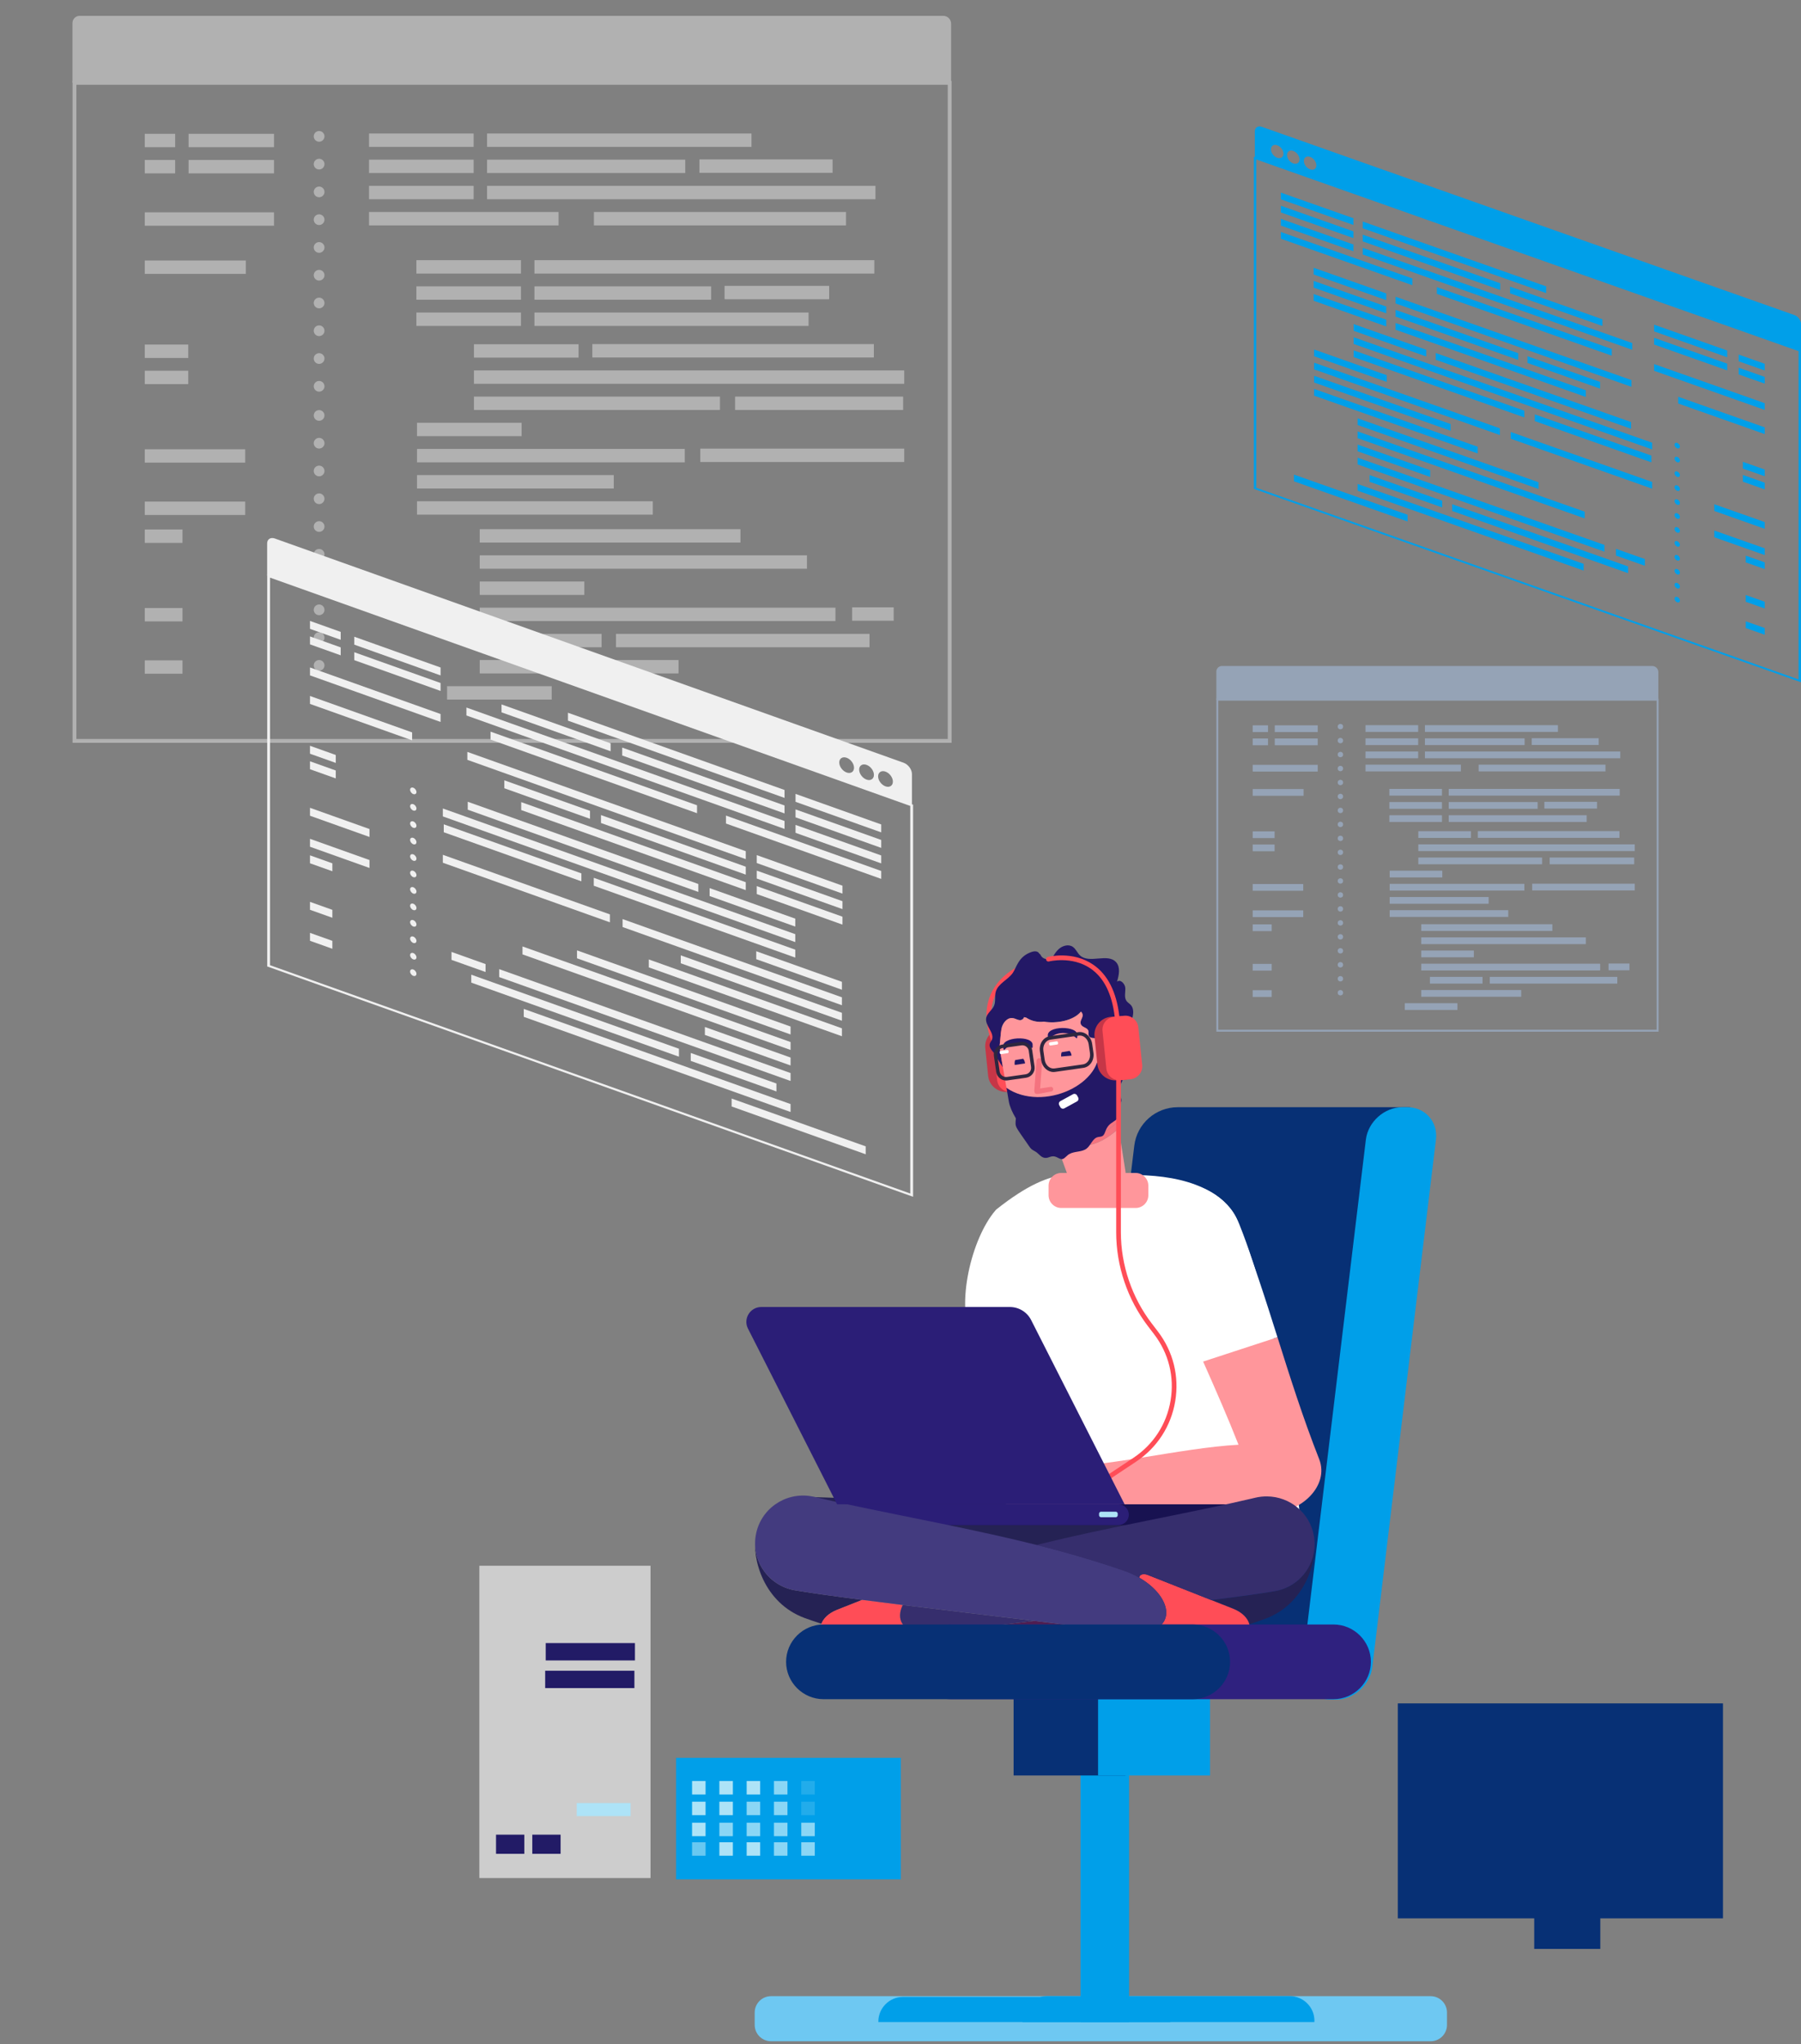 <?xml version="1.0" encoding="utf-8"?>
<!-- Generator: Adobe Illustrator 16.0.0, SVG Export Plug-In . SVG Version: 6.00 Build 0)  -->
<!DOCTYPE svg PUBLIC "-//W3C//DTD SVG 1.1//EN" "http://www.w3.org/Graphics/SVG/1.1/DTD/svg11.dtd">
<svg version="1.1" id="Ñëîé_1" xmlns="http://www.w3.org/2000/svg" xmlns:xlink="http://www.w3.org/1999/xlink" x="0px" y="0px"
	 width="645px" height="731.963px" viewBox="0 0 645 731.963" enable-background="new 0 0 645 731.963" xml:space="preserve">
<rect x="0" y="0" width="645" height="731.963" fill="#808080" stroke="none"/>
<g>
	<g opacity="0.39">
		<g>
			<g>
				<ellipse fill="#FFFFFF" cx="114.285" cy="48.832" rx="1.923" ry="1.916"/>
				<ellipse fill="#FFFFFF" cx="114.285" cy="58.775" rx="1.923" ry="1.916"/>
				<ellipse fill="#FFFFFF" cx="114.285" cy="68.721" rx="1.923" ry="1.916"/>
				<ellipse fill="#FFFFFF" cx="114.285" cy="78.665" rx="1.923" ry="1.916"/>
				<ellipse fill="#FFFFFF" cx="114.285" cy="88.61" rx="1.923" ry="1.916"/>
				<ellipse fill="#FFFFFF" cx="114.285" cy="98.554" rx="1.923" ry="1.916"/>
				<ellipse fill="#FFFFFF" cx="114.285" cy="108.499" rx="1.923" ry="1.916"/>
				<ellipse fill="#FFFFFF" cx="114.285" cy="118.443" rx="1.923" ry="1.916"/>
				<ellipse fill="#FFFFFF" cx="114.285" cy="128.389" rx="1.923" ry="1.916"/>
				<ellipse fill="#FFFFFF" cx="114.285" cy="138.333" rx="1.923" ry="1.916"/>
			</g>
			<g>
				<ellipse fill="#FFFFFF" cx="114.285" cy="148.767" rx="1.923" ry="1.916"/>
				<ellipse fill="#FFFFFF" cx="114.285" cy="158.711" rx="1.923" ry="1.916"/>
				<ellipse fill="#FFFFFF" cx="114.285" cy="168.657" rx="1.923" ry="1.916"/>
				<ellipse fill="#FFFFFF" cx="114.285" cy="178.601" rx="1.923" ry="1.916"/>
				<ellipse fill="#FFFFFF" cx="114.285" cy="188.546" rx="1.923" ry="1.916"/>
				<ellipse fill="#FFFFFF" cx="114.285" cy="198.49" rx="1.923" ry="1.916"/>
				<ellipse fill="#FFFFFF" cx="114.285" cy="208.435" rx="1.923" ry="1.916"/>
				<ellipse fill="#FFFFFF" cx="114.285" cy="218.379" rx="1.923" ry="1.916"/>
				<ellipse fill="#FFFFFF" cx="114.285" cy="228.324" rx="1.923" ry="1.916"/>
				<ellipse fill="#FFFFFF" cx="114.285" cy="238.268" rx="1.923" ry="1.916"/>
			</g>
		</g>
		<path fill="#FFFFFF" d="M340.623,29.671H25.949V8.251c0-1.424,1.154-2.578,2.578-2.578h309.284c1.553,0,2.813,1.259,2.813,2.812
			V29.671z"/>
		<ellipse fill="#FFFFFF" cx="294.509" cy="19.403" rx="4.469" ry="4.453"/>
		<ellipse fill="#FFFFFF" cx="306.539" cy="19.403" rx="4.468" ry="4.453"/>
		<ellipse fill="#FFFFFF" cx="317.998" cy="19.403" rx="4.469" ry="4.453"/>
		<rect x="132.159" y="47.804" fill="#FFFFFF" width="37.466" height="4.795"/>
		<rect x="132.159" y="57.175" fill="#FFFFFF" width="37.466" height="4.795"/>
		<rect x="132.159" y="66.548" fill="#FFFFFF" width="37.466" height="4.795"/>
		<rect x="132.159" y="75.919" fill="#FFFFFF" width="67.885" height="4.795"/>
		<rect x="149.115" y="93.17" fill="#FFFFFF" width="37.466" height="4.795"/>
		<rect x="149.115" y="102.541" fill="#FFFFFF" width="37.466" height="4.795"/>
		<rect x="259.492" y="102.37" fill="#FFFFFF" width="37.465" height="4.795"/>
		<rect x="149.115" y="111.914" fill="#FFFFFF" width="37.466" height="4.795"/>
		<rect x="174.436" y="47.804" fill="#FFFFFF" width="94.695" height="4.795"/>
		<rect x="174.436" y="57.175" fill="#FFFFFF" width="70.979" height="4.795"/>
		<rect x="250.485" y="57.09" fill="#FFFFFF" width="47.69" height="4.795"/>
		<rect x="174.436" y="66.548" fill="#FFFFFF" width="139.093" height="4.795"/>
		<rect x="212.704" y="75.919" fill="#FFFFFF" width="90.284" height="4.795"/>
		<rect x="191.393" y="93.17" fill="#FFFFFF" width="121.736" height="4.795"/>
		<rect x="191.393" y="102.541" fill="#FFFFFF" width="63.302" height="4.795"/>
		<rect x="191.393" y="111.914" fill="#FFFFFF" width="98.19" height="4.795"/>
		<rect x="169.738" y="123.273" fill="#FFFFFF" width="37.465" height="4.795"/>
		<rect x="212.131" y="123.217" fill="#FFFFFF" width="100.824" height="4.795"/>
		<rect x="169.738" y="132.646" fill="#FFFFFF" width="154.102" height="4.795"/>
		<rect x="169.738" y="142.017" fill="#FFFFFF" width="88.108" height="4.795"/>
		<rect x="263.26" y="142.017" fill="#FFFFFF" width="60.18" height="4.795"/>
		<rect x="149.345" y="151.39" fill="#FFFFFF" width="37.465" height="4.795"/>
		<rect x="149.345" y="160.761" fill="#FFFFFF" width="95.898" height="4.795"/>
		<rect x="250.8" y="160.647" fill="#FFFFFF" width="73.04" height="4.795"/>
		<rect x="149.345" y="170.134" fill="#FFFFFF" width="70.462" height="4.795"/>
		<rect x="149.345" y="179.505" fill="#FFFFFF" width="84.441" height="4.795"/>
		<rect x="171.801" y="189.496" fill="#FFFFFF" width="93.378" height="4.795"/>
		<rect x="171.801" y="198.867" fill="#FFFFFF" width="117.208" height="4.795"/>
		<rect x="171.801" y="208.24" fill="#FFFFFF" width="37.465" height="4.795"/>
		<rect x="305.165" y="217.488" fill="#FFFFFF" width="14.896" height="4.795"/>
		<rect x="171.801" y="217.611" fill="#FFFFFF" width="127.406" height="4.795"/>
		<rect x="177.988" y="226.982" fill="#FFFFFF" width="37.465" height="4.795"/>
		<rect x="220.609" y="226.982" fill="#FFFFFF" width="90.801" height="4.795"/>
		<rect x="171.801" y="236.355" fill="#FFFFFF" width="71.208" height="4.795"/>
		<rect x="160.114" y="245.726" fill="#FFFFFF" width="37.465" height="4.796"/>
		<rect x="67.539" y="47.918" fill="#FFFFFF" width="30.591" height="4.795"/>
		<rect x="67.539" y="57.291" fill="#FFFFFF" width="30.591" height="4.795"/>
		<rect x="51.842" y="76.034" fill="#FFFFFF" width="46.289" height="4.795"/>
		<rect x="51.842" y="93.284" fill="#FFFFFF" width="36.207" height="4.795"/>
		<rect x="51.842" y="47.918" fill="#FFFFFF" width="10.885" height="4.795"/>
		<rect x="51.842" y="57.291" fill="#FFFFFF" width="10.885" height="4.795"/>
		<rect x="51.842" y="123.388" fill="#FFFFFF" width="15.583" height="4.795"/>
		<rect x="51.842" y="132.76" fill="#FFFFFF" width="15.583" height="4.795"/>
		<rect x="51.842" y="160.875" fill="#FFFFFF" width="35.977" height="4.795"/>
		<rect x="51.842" y="179.619" fill="#FFFFFF" width="35.977" height="4.795"/>
		<rect x="51.842" y="189.609" fill="#FFFFFF" width="13.521" height="4.795"/>
		<rect x="51.842" y="217.725" fill="#FFFFFF" width="13.521" height="4.795"/>
		<rect x="51.842" y="236.469" fill="#FFFFFF" width="13.521" height="4.795"/>
		<g>
			<path fill="#FFFFFF" d="M340.797,265.993H25.977V28.986h314.82V265.993z M27.352,264.623h312.07V30.356H27.352V264.623z"/>
		</g>
	</g>
	<g opacity="0.6">
		<g>
			<g>
				<g>
					<circle fill="#A4BBDA" cx="480.05" cy="260.198" r="0.964"/>
					<circle fill="#A4BBDA" cx="480.05" cy="265.201" r="0.964"/>
					<circle fill="#A4BBDA" cx="480.05" cy="270.203" r="0.964"/>
					<circle fill="#A4BBDA" cx="480.05" cy="275.206" r="0.964"/>
					<circle fill="#A4BBDA" cx="480.05" cy="280.208" r="0.964"/>
					<circle fill="#A4BBDA" cx="480.05" cy="285.21" r="0.964"/>
					<circle fill="#A4BBDA" cx="480.05" cy="290.214" r="0.964"/>
					<circle fill="#A4BBDA" cx="480.05" cy="295.216" r="0.963"/>
					<circle fill="#A4BBDA" cx="480.05" cy="300.218" r="0.964"/>
					<circle fill="#A4BBDA" cx="480.05" cy="305.221" r="0.964"/>
				</g>
				<g>
					<circle fill="#A4BBDA" cx="480.05" cy="310.47" r="0.964"/>
					<circle fill="#A4BBDA" cx="480.05" cy="315.473" r="0.963"/>
					<circle fill="#A4BBDA" cx="480.05" cy="320.475" r="0.964"/>
					<circle fill="#A4BBDA" cx="480.05" cy="325.478" r="0.964"/>
					<circle fill="#A4BBDA" cx="480.05" cy="330.481" r="0.964"/>
					<circle fill="#A4BBDA" cx="480.05" cy="335.482" r="0.963"/>
					<circle fill="#A4BBDA" cx="480.05" cy="340.485" r="0.964"/>
					<circle fill="#A4BBDA" cx="480.05" cy="345.488" r="0.964"/>
					<circle fill="#A4BBDA" cx="480.05" cy="350.491" r="0.964"/>
					<circle fill="#A4BBDA" cx="480.05" cy="355.493" r="0.963"/>
				</g>
			</g>
			<path fill="#A4BBDA" d="M593.907,250.56H435.612v-10.062c0-1.11,0.9-2.011,2.011-2.011h154.091c1.211,0,2.193,0.981,2.193,2.193
				V250.56z"/>
			<ellipse fill="#A4BBDA" cx="570.71" cy="245.395" rx="2.248" ry="2.24"/>
			<ellipse fill="#A4BBDA" cx="576.761" cy="245.395" rx="2.248" ry="2.24"/>
			<ellipse fill="#A4BBDA" cx="582.526" cy="245.395" rx="2.248" ry="2.24"/>
			<rect x="489.04" y="259.681" fill="#A4BBDA" width="18.848" height="2.412"/>
			<rect x="489.04" y="264.395" fill="#A4BBDA" width="18.848" height="2.413"/>
			<rect x="489.04" y="269.11" fill="#A4BBDA" width="18.848" height="2.413"/>
			<rect x="489.04" y="273.825" fill="#A4BBDA" width="34.149" height="2.412"/>
			<rect x="497.57" y="282.502" fill="#A4BBDA" width="18.847" height="2.412"/>
			<rect x="497.57" y="287.216" fill="#A4BBDA" width="18.847" height="2.412"/>
			<rect x="553.095" y="287.13" fill="#A4BBDA" width="18.848" height="2.412"/>
			<rect x="497.57" y="291.932" fill="#A4BBDA" width="18.847" height="2.411"/>
			<rect x="510.309" y="259.681" fill="#A4BBDA" width="47.635" height="2.412"/>
			<rect x="510.309" y="264.395" fill="#A4BBDA" width="35.704" height="2.413"/>
			<rect x="548.563" y="264.353" fill="#A4BBDA" width="23.99" height="2.412"/>
			<rect x="510.309" y="269.11" fill="#A4BBDA" width="69.97" height="2.413"/>
			<rect x="529.558" y="273.825" fill="#A4BBDA" width="45.418" height="2.412"/>
			<rect x="518.838" y="282.502" fill="#A4BBDA" width="61.237" height="2.412"/>
			<rect x="518.838" y="287.216" fill="#A4BBDA" width="31.844" height="2.412"/>
			<rect x="518.838" y="291.932" fill="#A4BBDA" width="49.394" height="2.411"/>
			<rect x="507.945" y="297.646" fill="#A4BBDA" width="18.847" height="2.411"/>
			<rect x="529.271" y="297.618" fill="#A4BBDA" width="50.719" height="2.412"/>
			<rect x="507.945" y="302.361" fill="#A4BBDA" width="77.52" height="2.411"/>
			<rect x="507.945" y="307.075" fill="#A4BBDA" width="44.321" height="2.412"/>
			<rect x="554.989" y="307.075" fill="#A4BBDA" width="30.273" height="2.412"/>
			<rect x="497.687" y="311.79" fill="#A4BBDA" width="18.846" height="2.412"/>
			<rect x="497.687" y="316.503" fill="#A4BBDA" width="48.24" height="2.412"/>
			<rect x="548.722" y="316.446" fill="#A4BBDA" width="36.743" height="2.413"/>
			<rect x="497.687" y="321.218" fill="#A4BBDA" width="35.445" height="2.412"/>
			<rect x="497.687" y="325.932" fill="#A4BBDA" width="42.477" height="2.413"/>
			<rect x="508.982" y="330.958" fill="#A4BBDA" width="46.973" height="2.412"/>
			<rect x="508.982" y="335.672" fill="#A4BBDA" width="58.961" height="2.412"/>
			<rect x="508.982" y="340.387" fill="#A4BBDA" width="18.847" height="2.412"/>
			<rect x="576.069" y="345.04" fill="#A4BBDA" width="7.493" height="2.412"/>
			<rect x="508.982" y="345.101" fill="#A4BBDA" width="64.091" height="2.413"/>
			<rect x="512.095" y="349.815" fill="#A4BBDA" width="18.847" height="2.413"/>
			<rect x="533.535" y="349.815" fill="#A4BBDA" width="45.676" height="2.413"/>
			<rect x="508.982" y="354.53" fill="#A4BBDA" width="35.82" height="2.413"/>
			<rect x="503.104" y="359.245" fill="#A4BBDA" width="18.847" height="2.412"/>
			<rect x="456.534" y="259.738" fill="#A4BBDA" width="15.389" height="2.413"/>
			<rect x="456.534" y="264.454" fill="#A4BBDA" width="15.389" height="2.412"/>
			<rect x="448.638" y="273.882" fill="#A4BBDA" width="23.285" height="2.412"/>
			<rect x="448.638" y="282.559" fill="#A4BBDA" width="18.214" height="2.413"/>
			<rect x="448.638" y="259.738" fill="#A4BBDA" width="5.477" height="2.413"/>
			<rect x="448.638" y="264.454" fill="#A4BBDA" width="5.477" height="2.412"/>
			<rect x="448.638" y="297.704" fill="#A4BBDA" width="7.839" height="2.412"/>
			<rect x="448.638" y="302.417" fill="#A4BBDA" width="7.839" height="2.413"/>
			<rect x="448.638" y="316.56" fill="#A4BBDA" width="18.098" height="2.413"/>
			<rect x="448.638" y="325.99" fill="#A4BBDA" width="18.098" height="2.412"/>
			<rect x="448.638" y="331.015" fill="#A4BBDA" width="6.802" height="2.413"/>
			<rect x="448.638" y="345.159" fill="#A4BBDA" width="6.802" height="2.412"/>
			<rect x="448.638" y="354.587" fill="#A4BBDA" width="6.802" height="2.412"/>
			<g>
				<path fill="#A4BBDA" d="M593.995,369.439H435.627V250.215h158.368V369.439z M436.318,368.75h156.985V250.905H436.318V368.75z"/>
			</g>
		</g>
	</g>
	<g>
		<path fill="#C63647" d="M363.725,390.843l-2.766,0.15c-3.527,0.359-6.708-2.223-7.07-5.737l-1.018-9.941
			c-0.362-3.517,2.229-6.686,5.756-7.046l3.046-0.202c3.528-0.36,3.663,2.425,4.022,5.941l1.021,9.941
			C367.076,387.464,367.254,390.484,363.725,390.843z"/>
		<path fill="#FF4D57" d="M365.787,390.609l-3.571,0.364c-2.544,0.26-4.837-1.609-5.099-4.152l-1.383-13.47
			c-0.26-2.547,1.609-4.842,4.156-5.102l3.572-0.365c2.545-0.259,4.838,1.61,5.098,4.154l1.384,13.469
			C370.205,388.054,368.334,390.35,365.787,390.609z"/>
		<g>
			<path fill="#FF4D57" d="M356.195,374.301c-0.334,0-0.65-0.201-0.779-0.53c-8.008-20.247,9.096-27.549,9.271-27.62
				c0.429-0.178,0.916,0.026,1.093,0.454c0.177,0.426-0.025,0.915-0.452,1.091c-0.647,0.267-15.74,6.774-8.353,25.462
				c0.169,0.43-0.04,0.916-0.472,1.084C356.402,374.283,356.299,374.301,356.195,374.301z"/>
		</g>
		<g>
			<g>
				<path fill="#F4737F" d="M388.73,407.835c1.52-1.183,2.07-3.579,3.926-4.086c0.572-0.153,1.213-0.097,1.723-0.399
					c0.664-0.392,0.867-1.232,1.152-1.947c1.012-2.564,2.389-2.704,3.975-4.071l0.373,2.161l0.408,2.352
					c-2.097,1.736-5.902,5.066-10.785,5.908C389.242,407.795,388.988,407.803,388.73,407.835z"/>
				<path fill="#FF969B" d="M381.662,407.818c0.162-0.133,0.344-0.229,0.523-0.332c1.977,0.438,4.223,0.636,6.545,0.35
					c-1.711,1.329-4.311,0.894-6.156,1.941c2.199,0.482,4.719,0.712,7.316,0.264c4.888-0.84,8.697-4.177,10.789-5.911
					c0.003,0-0.393-2.285-0.393-2.285c0.006-0.008,2.701,17.106,2.701,17.106c1.935,8.158-18.402,9.228-20.854,1.215l-4.119-11.333
					C379.983,409.901,380.066,409.12,381.662,407.818z"/>
				<path fill="#F4737F" d="M400.68,404.129c-2.092,1.734-5.901,5.071-10.789,5.911c-2.598,0.448-5.117,0.219-7.316-0.264
					c1.846-1.048,4.445-0.612,6.156-1.941c0.258-0.032,0.512-0.04,0.771-0.083c4.883-0.842,8.688-4.172,10.785-5.908l0.396,2.285
					H400.68z"/>
			</g>
			<path fill="#231866" d="M354.48,373.736c-0.373,1.186,0.634,2.314,1.452,3.253c0.677,0.777,2.213,3.989,3.233,5.131
				c-1.107-6.399-1.064-6.069-1.23-7.281c0.32-1.986,0.381-4.68,0.725-6.461c0.387-2.018,2.045-4.106,4.076-3.794
				c0.854,0.133,1.619,0.676,2.482,0.731c0.672,0.043,1.411-0.501,1.482-1.082c0.266,0.063,0.529,0.128,0.795,0.192
				c1.83,1.217,4.114,1.723,6.293,1.431c4.448,0.757,10.545-0.296,13.26-3.588c1.653,1.792-0.789,2.91-0.037,4.573
				c0.486,1.077,2.279,1.104,2.643,2.229c0.18,0.556-0.082,1.192,0.133,1.738c0.449,1.146,1.937,0.812,3.061,1.043l0.417,2.416
				c2.792,15.149-22.351,23.145-32.833,15.167l0.512,2.954l0.326,1.887l0.044,0.255c0.283,1.634,1.177,3.758,2.503,5.947
				c-0.273,3.396-0.506,2.321,4.715,9.942c0.262,0.379,0.521,0.764,0.869,1.063c0.484,0.422,1.1,0.657,1.624,1.015
				c1.046,0.716,1.831,1.947,3.081,2.121c1.803,0.249,2.361-1.332,4.736-0.038c1.969,1.067,2.053,0.287,3.648-1.013
				c0.163-0.134,0.345-0.232,0.525-0.333c1.847-1.049,4.444-0.61,6.156-1.944c1.516-1.179,2.068-3.579,3.925-4.083
				c0.571-0.154,1.212-0.097,1.722-0.399c0.662-0.392,0.868-1.229,1.15-1.949c1.015-2.562,2.389-2.701,3.977-4.069
				c1.893-1.626,0.34-2.907,0.889-4.744c0.17-0.568,0.571-1.048,0.707-1.623c0.326-1.384-0.922-2.554-1.531-3.858
				c4.148-6.015,3.889-12.756,3.051-20.261c0,0,0.006-0.748-0.038-1.943c0.04,0.034,0.081,0.066,0.122,0.104
				c2.007-1.501,3.804-6.392,1.865-8.554c-0.469-0.525-1.127-0.876-1.547-1.442c-0.938-1.269-0.39-3.036-0.451-4.612
				c-0.061-1.576-1.803-3.369-2.972-2.307c0.693-2.327,1.298-5.118-0.291-6.953c-2.993-3.447-9.596,0.64-12.95-2.453
				c-1.004-0.925-1.49-2.355-2.625-3.111c-1.567-1.043-3.775-0.354-5.138,0.944c-0.921,0.875-1.577,1.973-2.222,3.079
				c-1.632,0.892-3.396,0.296-4.01-0.841c-0.166-0.308-0.205-0.504-0.518-0.641c-0.174-0.287-0.39-0.544-0.693-0.702
				c-0.666-0.35-1.48-0.207-2.195,0.036c-4.74,1.612-5.33,5.564-6.701,7.511c-1.77,2.513-5.277,3.791-6.09,6.757
				c-0.439,1.608,0.047,3.401-0.596,4.94c-0.683,1.635-2.527,2.685-2.834,4.429c-0.49,2.768,3.201,5.366,2.004,7.909
				C354.974,372.892,354.629,373.268,354.48,373.736z M397.404,382.356c-0.098-0.389-0.197-0.782-0.292-1.173
				c0.618-0.925,1.095-0.715,0.485-2.008c-1.526-3.258-1.248-2.793-2.439-9.683C402.566,363.817,405.064,380.569,397.404,382.356z"
				/>
			<path fill="#FF969B" d="M357.94,374.877c0.323-1.995,0.383-4.695,0.729-6.487c0.39-2.025,2.053-4.122,4.093-3.81
				c0.857,0.136,1.625,0.679,2.493,0.734c0.673,0.043,1.416-0.502,1.485-1.089c0.268,0.063,0.534,0.131,0.799,0.195
				c1.84,1.223,4.133,1.729,6.32,1.438c4.539,0.771,10.622-0.338,13.313-3.604c1.661,1.799-0.793,2.924-0.036,4.594
				c0.489,1.081,2.287,1.109,2.655,2.238c0.179,0.558-0.085,1.197,0.131,1.746c0.448,1.149,1.944,0.814,3.075,1.048l0.418,2.425
				c2.558,13.877-20.045,24.143-32.969,15.229C359.252,382.62,358.146,376.392,357.94,374.877z"/>
			<path fill="#F38C65" d="M397.404,382.356c-0.098-0.389-0.197-0.782-0.292-1.173c0.618-0.925,1.095-0.715,0.485-2.008
				c-1.523-3.253-1.248-2.793-2.439-9.683C402.566,363.817,405.037,380.574,397.404,382.356z"/>
			<g>
				<g>
					<g>
						<path fill="#231866" d="M383.061,376.317l-2.832,0.478c-0.176,0.449-0.252,0.984-0.184,1.553l3.695-0.32
							C383.735,377.446,383.471,376.796,383.061,376.317z"/>
					</g>
				</g>
				<g>
					<g>
						<path fill="#231866" d="M385.805,370.883c0.05,0.354,0.006,0.703-0.201,0.962c-2.865-2.682-7.357-2.545-10.036,0.309
							c-0.218-0.247-0.288-0.593-0.263-0.945C374.27,367.149,386.497,367.142,385.805,370.883z"/>
					</g>
				</g>
				<g>
					<g>
						<path fill="#231866" d="M369.805,374.384c0.061,0.355,0.029,0.705-0.168,0.973c-2.956-2.576-7.438-2.275-10.016,0.676
							c-0.229-0.238-0.303-0.581-0.293-0.936C358.176,371.191,370.359,370.594,369.805,374.384z"/>
					</g>
				</g>
				<g>
					<g>
						<path fill="#231866" d="M363.564,379.612c-0.184,0.453-0.258,1.031-0.144,1.747l3.695-0.546
							c-0.083-0.747-0.343-1.301-0.688-1.685L363.564,379.612z"/>
					</g>
				</g>
				<g>
					<g>
						<g>
							<path fill="#F4737F" d="M370.422,390.431c-0.047,0.559,0.375,1.043,0.933,1.088c0.556,0.043,1.042-0.377,1.087-0.935
								l0.795-10.571c0.039-0.556-0.379-1.041-0.933-1.088c-0.561-0.04-1.044,0.378-1.089,0.934L370.422,390.431z"/>
						</g>
					</g>
					<g>
						<g>
							<path fill="#F4737F" d="M370.493,391.038c0.22,1.271,1.681,0.552,6.099-0.209c0.399-0.065,0.656-0.489,0.578-0.94
								c-0.078-0.45-0.46-0.76-0.86-0.69C371.894,389.957,370.271,389.767,370.493,391.038L370.493,391.038z"/>
						</g>
					</g>
				</g>
			</g>
		</g>
		<g>
			<path fill="#2E273F" d="M360.307,386.925c-0.767,0-1.516-0.248-2.143-0.717c-0.766-0.572-1.262-1.409-1.397-2.354l-0.825-5.766
				c-0.281-1.95,1.085-3.764,3.045-4.043l6.633-0.945c0.951-0.135,1.893,0.107,2.66,0.68c0.768,0.574,1.264,1.409,1.4,2.355
				l0.827,5.76c0.138,0.946-0.106,1.886-0.681,2.65c-0.575,0.764-1.414,1.259-2.363,1.395l-6.641,0.946
				C360.652,386.913,360.479,386.925,360.307,386.925z M366.133,374.32c-0.111,0-0.222,0.007-0.336,0.023l-6.635,0.942
				c-1.271,0.182-2.159,1.36-1.977,2.628l0.826,5.764c0.088,0.614,0.412,1.156,0.908,1.529c0.497,0.37,1.11,0.533,1.727,0.44
				l6.639-0.946c0.615-0.089,1.16-0.41,1.535-0.907c0.373-0.495,0.529-1.106,0.441-1.72l-0.828-5.763
				c-0.088-0.61-0.412-1.155-0.91-1.527C367.118,374.48,366.635,374.32,366.133,374.32z"/>
		</g>
		<g>
			<path fill="#2E273F" d="M377.299,383.884c-2.144,0-4.063-1.786-4.412-4.222l-0.461-3.212c-0.18-1.263,0.08-2.517,0.74-3.529
				c0.676-1.04,1.688-1.703,2.844-1.867l10.172-1.448c2.348-0.339,4.577,1.542,4.957,4.181l0.461,3.215
				c0.196,1.367-0.141,2.749-0.922,3.786c-0.67,0.89-1.619,1.462-2.664,1.607l-10.172,1.449
				C377.661,383.871,377.479,383.884,377.299,383.884z M386.729,370.821c-0.123,0-0.246,0.008-0.371,0.026l-10.171,1.447
				c-0.79,0.113-1.487,0.579-1.964,1.312c-0.493,0.758-0.687,1.705-0.549,2.668l0.456,3.212c0.281,1.954,1.843,3.362,3.536,3.116
				l10.17-1.446c0.715-0.103,1.367-0.498,1.836-1.121c0.583-0.773,0.832-1.815,0.684-2.857l-0.463-3.216
				C389.633,372.154,388.255,370.821,386.729,370.821z"/>
		</g>
		<path fill="#FFFFFF" d="M385.701,394.422l-4.511,2.466c-0.514,0.281-1.167,0.092-1.448-0.421l-0.398-0.724
			c-0.281-0.513-0.092-1.161,0.422-1.441l4.511-2.465c0.514-0.28,1.167-0.092,1.448,0.421l0.399,0.725
			C386.405,393.494,386.215,394.143,385.701,394.422z"/>
		<path fill="#6EC8F2" d="M512.371,730.963H276.126c-3.213,0-5.844-2.631-5.844-5.844v-4.456c0-3.213,2.63-5.844,5.844-5.844
			h236.245c3.215,0,5.844,2.631,5.844,5.844v4.456C518.215,728.333,515.586,730.963,512.371,730.963z"/>
		<rect x="386.969" y="633.954" fill="#009FE9" width="17.391" height="90.127"/>
		<rect x="363.004" y="587.256" fill="#073075" width="40.093" height="48.53"/>
		<rect x="393.254" y="587.256" fill="#009FE9" width="40.092" height="48.53"/>
		<path fill="#073075" d="M481.539,591.369h-97.17l21.857-181.109c0.947-7.86,7.642-13.777,15.586-13.777h83.244L481.539,591.369z"
			/>
		<path fill="#009FE9" d="M478.404,608.63h-1.78c-6.41,0-11.026-5.227-10.253-11.615l22.795-188.918
			c0.771-6.387,6.648-11.615,13.057-11.615h1.781c6.413,0,11.027,5.229,10.252,11.615l-22.793,188.918
			C490.691,603.404,484.815,608.63,478.404,608.63z"/>
		<polygon fill="#252254" points="288.918,536.033 448.951,541.357 448.951,568.461 300.332,568.461 		"/>
		<path fill="#FFFFFF" d="M375.225,509.581c-6.057-14.065-20.578-16.654-27.228-30.367c-5.772-11.905-0.151-35.735,8.563-45.838
			c0.13-0.15,0.199-0.228,0.199-0.228c22.52-17.897,29.654-11.539,44.891-12.262c0.863-0.041,1.715-0.062,2.568-0.077
			c16.543-0.341,34.034,3.629,39.569,17.459c14.103,35.254,18.999,77.981,23,115.917c0.312,2.955,0.519,6.241-1.55,8.467
			c-0.054,0.015-0.104,0.041-0.158,0.063l-55.777-14.861C402.137,547.854,380.455,521.739,375.225,509.581z"/>
		<path fill="#FFFFFF" d="M443.141,436.986c-3.137-7.985-14.457-14.975-23.417-12.521c-7.649,2.1-10.193,12.889-7.052,20.892
			c5.271,13.421,11.852,27.907,18.211,42.216l26.625-8.705C453.193,465.202,448.848,451.517,443.141,436.986z"/>
		<path fill="#FF969B" d="M472.435,522.498c-5.952-15.152-10.422-29.383-14.927-43.631l-26.625,8.705
			c4.518,10.165,8.926,20.241,12.67,29.778c-21.13,1.17-48.147,8.425-69.729,8.189c-20.384-0.224-19.216,19.235,1.146,19.459
			c29.301,0.324,51.961-3.874,81.263-3.55C465.715,541.553,476.214,532.129,472.435,522.498z"/>
		<path fill="#252254" d="M299.799,576.46l8.991-3.556c-10.418-1.344-19.134-2.552-24.185-3.441
			c-9.286-1.626-15.498-10.412-13.934-19.673c-1.476,8.214,2.749,24.245,17.652,29.668c1.956,0.708,3.907,1.369,5.86,1.994
			C294.856,579.597,296.716,577.677,299.799,576.46z"/>
		<path fill="#252254" d="M470.572,550.107c1.554,9.256-4.654,18.037-13.936,19.661c-4.779,0.839-12.973,1.956-22.849,3.204
			l7.807,3.087c3.411,1.348,5.34,3.541,5.83,5.582c1.833-0.594,3.661-1.217,5.494-1.884
			C467.813,574.337,472.039,558.328,470.572,550.107z"/>
		<path fill="#4F1D51" d="M409.212,584.643c-3.116,0.412-7.128,0.234-12.159-0.77c-2.424-0.491-12.846-1.78-26.542-3.436
			c-14.839,1.722-26.253,3.08-28.767,3.581c-4.045,0.812-7.369,1.081-10.078,0.948l-19.251,1.168
			c18.716,3.671,37.415,4.013,56.286,2.631c20.952,1.783,41.677,1.582,62.432-2.796l-21.902-1.326
			C409.225,584.644,409.219,584.643,409.212,584.643z"/>
		<path fill="#FF4D57" d="M323.293,574.733c-5.054-0.627-9.939-1.238-14.502-1.828l-8.991,3.556
			c-3.083,1.217-4.943,3.137-5.615,4.992c-1.06,2.938,0.852,5.734,5.734,5.438l12.497-0.755l19.251-1.168
			C322.958,584.548,320.827,579.882,323.293,574.733z"/>
		<path fill="#362E6D" d="M331.666,584.967c2.709,0.133,6.033-0.137,10.078-0.948c2.514-0.501,13.928-1.859,28.767-3.581
			c-13.993-1.683-31.401-3.75-47.218-5.705C320.827,579.882,322.958,584.548,331.666,584.967z"/>
		<path fill="#FF4D57" d="M441.595,576.059l-7.807-3.087l-22.752-8.996c-1.465-0.582-2.906-0.184-3.011,0.832l-0.016,0.157
			c11.441,6.575,13.794,18.013,1.202,19.678c0.019,0.001,21.921,1.327,21.921,1.327l10.34,0.624
			c4.637,0.278,6.623-2.196,5.952-4.953C446.935,579.6,445.006,577.407,441.595,576.059z"/>
		<path fill="#2F217F" d="M477.537,608.47H340.602c-7.384,0-13.424-6.02-13.424-13.378c0-7.354,6.04-13.376,13.424-13.376h136.936
			c7.385,0,13.424,6.021,13.424,13.376C490.961,602.451,484.922,608.47,477.537,608.47z"/>
		<path fill="#009FE9" d="M470.718,724.081c0.009-0.158,0.023-0.317,0.023-0.484c0-4.839-3.972-8.794-8.829-8.794h-86.918
			c-4.855,0-8.825,3.955-8.825,8.794c0,0.167,0.015,0.326,0.024,0.484H470.718z"/>
		<path fill="#009FE9" d="M419.134,724.081c0.001-0.063,0.007-0.129,0.007-0.19c0-4.843-3.969-8.803-8.825-8.803h-86.917
			c-4.857,0-8.828,3.96-8.828,8.8c0,0.064,0.009,0.13,0.01,0.193H419.134z"/>
		<path fill="#C63647" d="M402.836,386.699l-2.767,0.149c-3.526,0.359-6.706-2.222-7.067-5.737l-1.02-9.941
			c-0.359-3.515,2.229-6.686,5.758-7.044l3.046-0.204c3.526-0.357,3.661,2.425,4.022,5.941l1.02,9.941
			C406.188,383.319,406.365,386.34,402.836,386.699z"/>
		<path fill="#FF4D57" d="M404.9,386.465l-3.572,0.362c-2.543,0.261-4.838-1.609-5.1-4.152l-1.381-13.47
			c-0.262-2.546,1.609-4.842,4.156-5.101l3.572-0.366c2.543-0.258,4.837,1.611,5.098,4.154l1.384,13.47
			C409.316,383.909,407.447,386.206,404.9,386.465z"/>
		<path fill="#181251" d="M438.428,546.116h-97.023c-2.048,0-3.725-1.673-3.725-3.713c0-2.037,1.677-3.71,3.725-3.71h97.023
			c2.047,0,3.723,1.673,3.723,3.71C442.15,544.443,440.475,546.116,438.428,546.116z"/>
		<path fill="#2B1E77" d="M400.545,546.116h-97.023c-2.047,0-3.722-1.673-3.722-3.713c0-2.037,1.675-3.71,3.722-3.71h97.023
			c2.047,0,3.721,1.673,3.721,3.71C404.266,544.443,402.592,546.116,400.545,546.116z"/>
		<path fill="#362E6D" d="M447.935,536.705c-4.579,1.082-9.576,2.17-15.15,3.341c-7.468,1.565-14.904,3.061-22.314,4.566
			c-7.005,1.422-13.985,2.861-20.932,4.376c-6.122,1.334-12.22,2.738-18.294,4.247c2.964,0.746,5.922,1.52,8.873,2.328
			c7.486,2.048,14.936,4.306,22.346,6.876c2.033,0.708,3.881,1.567,5.547,2.526l0.016-0.157c0.104-1.016,1.546-1.414,3.011-0.832
			l22.752,8.996c9.876-1.248,18.069-2.365,22.849-3.204c9.281-1.624,15.489-10.405,13.936-19.661
			c-1.416-8.395-8.67-14.181-16.793-14.248c-1.393-0.009-2.81,0.123-4.23,0.47C449.027,536.452,448.471,536.579,447.935,536.705z"/>
		<g>
			<rect x="242.136" y="629.468" fill="#009FE9" width="80.468" height="43.518"/>
			<g>
				<g>
					<g>
						<rect x="247.85" y="637.778" fill="#ADE3F7" width="4.839" height="4.822"/>
						<rect x="257.628" y="637.778" fill="#ADE3F7" width="4.839" height="4.822"/>
						<rect x="267.405" y="637.778" fill="#ADE3F7" width="4.839" height="4.822"/>
						<rect x="277.183" y="637.778" opacity="0.8" fill="#ADE3F7" width="4.839" height="4.822"/>
						<rect x="286.96" y="637.778" opacity="0.2" fill="#ADE3F7" width="4.838" height="4.822"/>
						<rect x="296.738" y="637.778" opacity="0" fill="#ADE3F7" width="4.838" height="4.822"/>
					</g>
				</g>
				<g>
					<g>
						<rect x="247.85" y="645.176" fill="#ADE3F7" width="4.839" height="4.823"/>
						<rect x="257.628" y="645.176" fill="#ADE3F7" width="4.839" height="4.823"/>
						<rect x="267.405" y="645.176" opacity="0.8" fill="#ADE3F7" width="4.839" height="4.823"/>
						<rect x="277.183" y="645.176" opacity="0.8" fill="#ADE3F7" width="4.839" height="4.823"/>
						<rect x="286.96" y="645.176" opacity="0.2" fill="#ADE3F7" width="4.838" height="4.823"/>
						<rect x="296.738" y="645.176" opacity="0" fill="#ADE3F7" width="4.838" height="4.823"/>
					</g>
				</g>
				<g>
					<g>
						<rect x="247.85" y="652.706" fill="#ADE3F7" width="4.839" height="4.823"/>
						<rect x="257.628" y="652.706" opacity="0.8" fill="#ADE3F7" width="4.839" height="4.823"/>
						<rect x="267.405" y="652.706" opacity="0.8" fill="#ADE3F7" width="4.839" height="4.823"/>
						<rect x="277.183" y="652.706" opacity="0.8" fill="#ADE3F7" width="4.839" height="4.823"/>
						<rect x="286.96" y="652.706" opacity="0.8" fill="#ADE3F7" width="4.838" height="4.823"/>
						<rect x="296.738" y="652.706" opacity="0" fill="#ADE3F7" width="4.838" height="4.823"/>
					</g>
				</g>
				<g>
					<g>
						<rect x="247.85" y="659.708" opacity="0.6" fill="#ADE3F7" width="4.839" height="4.822"/>
						<rect x="257.628" y="659.708" fill="#ADE3F7" width="4.839" height="4.822"/>
						<rect x="267.405" y="659.708" fill="#ADE3F7" width="4.839" height="4.822"/>
						<rect x="277.183" y="659.708" opacity="0.8" fill="#ADE3F7" width="4.839" height="4.822"/>
						<rect x="286.96" y="659.708" opacity="0.8" fill="#ADE3F7" width="4.838" height="4.822"/>
						<rect x="296.738" y="659.708" opacity="0" fill="#ADE3F7" width="4.838" height="4.822"/>
					</g>
				</g>
			</g>
		</g>
		<g>
			<rect x="171.672" y="560.681" fill="#CDCDCD" width="61.31" height="111.836"/>
			<rect x="195.442" y="588.38" fill="#221B66" width="31.954" height="6.214"/>
			<rect x="195.248" y="598.283" fill="#221B66" width="31.954" height="6.214"/>
			<rect x="177.647" y="656.985" fill="#221B66" width="10.132" height="6.861"/>
			<rect x="190.637" y="656.985" fill="#221B66" width="10.132" height="6.861"/>
			<rect x="206.549" y="645.659" fill="#ADE3F7" width="19.289" height="4.661"/>
		</g>
		<g>
			<rect x="500.607" y="609.971" fill="#073075" width="116.444" height="76.982"/>
			<rect x="610.046" y="681.671" fill="#073075" width="3.977" height="3.019"/>
			<rect x="549.457" y="685.823" fill="#073075" width="23.667" height="12.074"/>
		</g>
		<path fill="#433B7F" d="M284.605,569.463c5.051,0.89,13.767,2.098,24.185,3.441c4.563,0.59,9.448,1.201,14.502,1.828
			c15.816,1.955,33.225,4.022,47.218,5.705c13.696,1.655,24.118,2.944,26.542,3.436c5.031,1.004,9.043,1.182,12.159,0.77
			c12.592-1.665,10.239-13.103-1.202-19.678c-1.666-0.959-3.514-1.818-5.547-2.526c-7.41-2.57-14.859-4.828-22.346-6.876
			c-2.951-0.809-5.909-1.582-8.873-2.328c-5.264-1.319-10.544-2.553-15.842-3.732c-6.738-1.502-13.505-2.924-20.299-4.313
			c-8.841-1.804-17.722-3.571-26.645-5.446c-3.755-0.783-7.236-1.536-10.525-2.276c-2.162-0.482-4.257-0.962-6.239-1.442
			c-0.501-0.119-1.002-0.201-1.5-0.279c-9.178-1.39-17.953,4.739-19.523,14.046C269.107,559.051,275.32,567.837,284.605,569.463z"/>
		<path fill="#ADE3F7" d="M399.574,543.322h-5.252c-0.396,0-0.719-0.326-0.719-0.722v-0.549c0-0.396,0.323-0.72,0.719-0.72h5.252
			c0.396,0,0.722,0.323,0.722,0.72v0.549C400.296,542.996,399.971,543.322,399.574,543.322z"/>
		<path fill="#FF969B" d="M406.718,432.57h-26.649c-2.496,0-4.539-2.042-4.539-4.54v-3.46c0-2.498,2.043-4.54,4.539-4.54h26.649
			c2.495,0,4.538,2.042,4.538,4.54v3.46C411.256,430.528,409.213,432.57,406.718,432.57z"/>
		<g>
			<path fill="#FF4D57" d="M395.844,530.743l-0.932-1.39l10.983-7.298c7.173-4.766,11.905-12.054,13.33-20.525
				s-0.669-16.901-5.892-23.735l-2.184-2.856c-7.354-9.619-11.404-21.578-11.404-33.672v-55.254h1.68v55.254
				c0,11.729,3.926,23.328,11.059,32.66l2.184,2.855c5.506,7.205,7.714,16.092,6.212,25.024c-1.5,8.931-6.491,16.617-14.054,21.64
				L395.844,530.743z"/>
		</g>
		<path fill="#2B1E77" d="M402.763,538.693H299.799l-31.923-62.928c-1.799-3.544,0.787-7.734,4.77-7.734h89.017
			c3.224,0,6.172,1.808,7.626,4.675L402.763,538.693z"/>
		<path fill="#073075" d="M427.108,608.47H294.947c-7.382,0-13.423-6.02-13.423-13.378c0-7.354,6.042-13.376,13.423-13.376h132.162
			c7.384,0,13.423,6.021,13.423,13.376C440.531,602.451,434.492,608.47,427.108,608.47z"/>
		<g>
			<path fill="#FF4D57" d="M400.044,364.865c-0.421,0-0.782-0.314-0.833-0.741c-0.959-8.223-3.875-14.049-8.664-17.317
				c-6.676-4.561-14.788-2.535-14.869-2.513c-0.463,0.118-0.907-0.153-1.023-0.599c-0.116-0.448,0.153-0.904,0.603-1.022
				c0.362-0.09,8.938-2.229,16.239,2.753c5.208,3.556,8.364,9.781,9.382,18.505c0.054,0.459-0.276,0.874-0.735,0.93
				C400.109,364.862,400.076,364.865,400.044,364.865z"/>
		</g>
		<path fill="#FFFFFF" d="M375.764,374.038l-0.049-0.319c-0.033-0.228,0.125-0.442,0.354-0.478l2.33-0.35
			c0.23-0.035,0.445,0.125,0.48,0.353l0.049,0.319c0.035,0.229-0.124,0.443-0.353,0.478l-2.331,0.351
			C376.016,374.425,375.8,374.268,375.764,374.038z"/>
		<path fill="#FFFFFF" d="M358.065,377.126l-0.048-0.317c-0.035-0.229,0.125-0.445,0.354-0.479l2.332-0.351
			c0.228-0.033,0.443,0.125,0.477,0.354l0.051,0.319c0.032,0.229-0.127,0.444-0.355,0.479l-2.33,0.35
			C358.316,377.516,358.1,377.357,358.065,377.126z"/>
	</g>
	<g>
		<g>
			<g>
				<g>
					<path fill="#F0F0F0" d="M148.01,284.352c-0.63-0.225-1.139-0.915-1.139-1.542c0-0.627,0.509-0.954,1.139-0.729
						c0.629,0.225,1.139,0.915,1.139,1.542C149.149,284.249,148.639,284.576,148.01,284.352z"/>
					<path fill="#F0F0F0" d="M148.01,290.243c-0.63-0.225-1.139-0.915-1.139-1.541c0-0.628,0.509-0.954,1.139-0.729
						c0.629,0.224,1.139,0.914,1.139,1.541S148.639,290.467,148.01,290.243z"/>
				</g>
				<g>
					<path fill="#F0F0F0" d="M148.01,296.424c-0.63-0.224-1.139-0.914-1.139-1.541s0.509-0.953,1.139-0.729
						c0.629,0.225,1.139,0.914,1.139,1.541C149.149,296.322,148.639,296.649,148.01,296.424z"/>
					<path fill="#F0F0F0" d="M148.01,302.316c-0.63-0.225-1.139-0.915-1.139-1.542s0.509-0.954,1.139-0.729
						c0.629,0.224,1.139,0.916,1.139,1.542C149.149,302.214,148.639,302.541,148.01,302.316z"/>
					<path fill="#F0F0F0" d="M148.01,308.208c-0.63-0.225-1.139-0.915-1.139-1.542c0-0.626,0.509-0.954,1.139-0.729
						c0.629,0.225,1.139,0.914,1.139,1.542S148.639,308.432,148.01,308.208z"/>
					<path fill="#F0F0F0" d="M148.01,314.099c-0.63-0.225-1.139-0.915-1.139-1.541c0-0.627,0.509-0.954,1.139-0.729
						c0.629,0.224,1.139,0.914,1.139,1.541S148.639,314.323,148.01,314.099z"/>
					<path fill="#F0F0F0" d="M148.01,319.991c-0.63-0.225-1.139-0.915-1.139-1.542c0-0.626,0.509-0.954,1.139-0.729
						c0.629,0.224,1.139,0.915,1.139,1.541C149.149,319.889,148.639,320.214,148.01,319.991z"/>
					<path fill="#F0F0F0" d="M148.01,325.882c-0.63-0.224-1.139-0.914-1.139-1.542c0-0.626,0.509-0.954,1.139-0.729
						c0.629,0.225,1.139,0.915,1.139,1.542C149.149,325.781,148.639,326.106,148.01,325.882z"/>
					<path fill="#F0F0F0" d="M148.01,331.774c-0.63-0.224-1.139-0.915-1.139-1.542s0.509-0.953,1.139-0.729
						c0.629,0.225,1.139,0.915,1.139,1.542C149.149,331.67,148.639,331.999,148.01,331.774z"/>
					<path fill="#F0F0F0" d="M148.01,337.665c-0.63-0.224-1.139-0.914-1.139-1.541c0-0.628,0.509-0.953,1.139-0.729
						c0.629,0.225,1.139,0.916,1.139,1.542C149.149,337.563,148.639,337.889,148.01,337.665z"/>
					<path fill="#F0F0F0" d="M148.01,343.556c-0.63-0.224-1.139-0.914-1.139-1.541s0.509-0.953,1.139-0.729
						c0.629,0.224,1.139,0.915,1.139,1.541C149.149,343.455,148.639,343.782,148.01,343.556z"/>
					<path fill="#F0F0F0" d="M148.01,349.449c-0.63-0.225-1.139-0.915-1.139-1.543c0-0.627,0.509-0.953,1.139-0.729
						c0.629,0.225,1.139,0.915,1.139,1.541C149.149,349.345,148.639,349.671,148.01,349.449z"/>
				</g>
			</g>
			<path fill="#F0F0F0" d="M323.594,273.124L98.427,192.835c-1.52-0.541-2.75,0.246-2.75,1.761v11.477l230.919,82.338v-11.228
				C326.596,275.532,325.252,273.714,323.594,273.124z M303.212,276.626c-1.462-0.521-2.648-2.125-2.648-3.581
				c0-1.458,1.186-2.216,2.648-1.695c1.461,0.521,2.646,2.125,2.646,3.582S304.673,277.148,303.212,276.626z M310.338,279.169
				c-1.462-0.522-2.647-2.126-2.647-3.583c0-1.457,1.185-2.214,2.647-1.693c1.461,0.521,2.647,2.125,2.647,3.581
				C312.986,278.931,311.8,279.689,310.338,279.169z M317.126,281.588c-1.462-0.521-2.647-2.125-2.647-3.582
				s1.185-2.216,2.647-1.695c1.462,0.521,2.647,2.125,2.647,3.583C319.773,281.351,318.588,282.11,317.126,281.588z"/>
			<polygon fill="#F0F0F0" points="284.912,287.131 315.599,298.073 315.599,295.232 284.912,284.29 			"/>
			<polygon fill="#F0F0F0" points="284.912,292.683 315.599,303.625 315.599,300.785 284.912,289.842 			"/>
			<polygon fill="#F0F0F0" points="284.912,298.235 315.599,309.178 315.599,306.336 284.912,295.395 			"/>
			<polygon fill="#F0F0F0" points="259.996,294.903 315.599,314.729 315.599,311.889 259.996,292.063 			"/>
			<polygon fill="#F0F0F0" points="271.022,309.055 301.709,319.997 301.709,317.156 271.022,306.214 			"/>
			<polygon fill="#F0F0F0" points="271.022,314.607 301.709,325.549 301.709,322.708 271.022,311.766 			"/>
			<polygon fill="#F0F0F0" points="180.616,282.269 211.304,293.211 211.304,290.371 180.616,279.429 			"/>
			<polygon fill="#F0F0F0" points="271.022,320.159 301.709,331.101 301.709,328.261 271.022,317.319 			"/>
			<polygon fill="#F0F0F0" points="203.409,258.07 280.97,285.726 280.97,282.885 203.409,255.228 			"/>
			<polygon fill="#F0F0F0" points="222.835,270.549 280.97,291.278 280.97,288.437 222.835,267.708 			"/>
			<polygon fill="#F0F0F0" points="179.619,255.087 218.682,269.017 218.682,266.176 179.619,252.248 			"/>
			<polygon fill="#F0F0F0" points="167.044,256.208 280.97,296.83 280.97,293.989 167.044,253.366 			"/>
			<polygon fill="#F0F0F0" points="175.678,264.838 249.626,291.206 249.626,288.365 175.678,261.997 			"/>
			<polygon fill="#F0F0F0" points="167.373,272.097 267.082,307.65 267.082,304.809 167.373,269.255 			"/>
			<polygon fill="#F0F0F0" points="215.233,294.714 267.082,313.202 267.082,310.361 215.233,291.874 			"/>
			<polygon fill="#F0F0F0" points="186.657,290.078 267.082,318.754 267.082,315.913 186.657,287.237 			"/>
			<polygon fill="#F0F0F0" points="254.132,320.866 284.817,331.808 284.817,328.967 254.132,318.026 			"/>
			<polygon fill="#F0F0F0" points="167.514,289.949 250.096,319.395 250.096,316.554 167.514,287.107 			"/>
			<polygon fill="#F0F0F0" points="158.599,292.355 284.817,337.36 284.817,334.52 158.599,289.514 			"/>
			<polygon fill="#F0F0F0" points="212.652,317.181 284.817,342.912 284.817,340.072 212.652,314.34 			"/>
			<polygon fill="#F0F0F0" points="158.928,298.024 208.218,315.6 208.218,312.759 158.928,295.183 			"/>
			<polygon fill="#F0F0F0" points="270.835,343.479 301.521,354.421 301.521,351.582 270.835,340.638 			"/>
			<polygon fill="#F0F0F0" points="222.976,331.966 301.521,359.972 301.521,357.134 222.976,329.125 			"/>
			<polygon fill="#F0F0F0" points="158.599,308.944 218.425,330.276 218.425,327.435 158.599,306.104 			"/>
			<polygon fill="#F0F0F0" points="243.808,344.947 301.521,365.527 301.521,362.685 243.808,342.107 			"/>
			<polygon fill="#F0F0F0" points="232.359,346.416 301.521,371.077 301.521,368.237 232.359,343.576 			"/>
			<polygon fill="#F0F0F0" points="206.646,343.167 283.129,370.439 283.129,367.597 206.646,340.327 			"/>
			<polygon fill="#F0F0F0" points="187.127,341.759 283.129,375.989 283.129,373.15 187.127,338.917 			"/>
			<polygon fill="#F0F0F0" points="252.442,370.6 283.129,381.543 283.129,378.703 252.442,367.759 			"/>
			<polygon fill="#F0F0F0" points="161.694,343.723 173.896,348.073 173.896,345.231 161.694,340.881 			"/>
			<polygon fill="#F0F0F0" points="178.775,349.885 283.129,387.094 283.129,384.253 178.775,347.046 			"/>
			<polygon fill="#F0F0F0" points="247.376,379.898 278.063,390.838 278.063,387.999 247.376,377.057 			"/>
			<polygon fill="#F0F0F0" points="168.78,351.874 243.152,378.393 243.152,375.551 168.78,349.033 			"/>
			<polygon fill="#F0F0F0" points="187.581,364.131 283.129,398.199 283.129,395.358 187.581,361.29 			"/>
			<polygon fill="#F0F0F0" points="262.014,396.222 310.033,413.345 310.033,410.504 262.014,393.382 			"/>
			<polygon fill="#F0F0F0" points="157.783,239.028 126.876,228.007 126.876,230.848 157.783,241.869 			"/>
			<polygon fill="#F0F0F0" points="157.783,244.581 126.876,233.56 126.876,236.401 157.783,247.421 			"/>
			<polygon fill="#F0F0F0" points="157.783,255.685 111.016,239.009 111.016,241.851 157.783,258.525 			"/>
			<polygon fill="#F0F0F0" points="111.016,249.228 111.016,252.069 147.597,265.113 147.597,262.271 			"/>
			<polygon fill="#F0F0F0" points="111.016,222.352 111.016,225.193 122.015,229.114 122.015,226.273 			"/>
			<polygon fill="#F0F0F0" points="111.016,227.904 111.016,230.746 122.015,234.667 122.015,231.826 			"/>
			<polygon fill="#F0F0F0" points="111.016,267.063 111.016,269.904 120.249,273.196 120.249,270.354 			"/>
			<polygon fill="#F0F0F0" points="111.016,272.615 111.016,275.457 120.249,278.749 120.249,275.907 			"/>
			<polygon fill="#F0F0F0" points="111.016,289.271 111.016,292.113 132.33,299.712 132.33,296.872 			"/>
			<polygon fill="#F0F0F0" points="111.016,300.376 111.016,303.217 132.33,310.817 132.33,307.976 			"/>
			<polygon fill="#F0F0F0" points="111.016,306.294 111.016,309.137 119.027,311.992 119.027,309.152 			"/>
			<polygon fill="#F0F0F0" points="111.016,322.952 111.016,325.792 119.027,328.648 119.027,325.808 			"/>
			<polygon fill="#F0F0F0" points="111.016,334.056 111.016,336.897 119.027,339.752 119.027,336.912 			"/>
			<g>
				<path fill="#F0F0F0" d="M327.003,428.56L95.692,346.084V205.672l231.311,82.478V428.56z M96.703,345.632l229.289,81.757V288.602
					L96.703,206.845V345.632z"/>
			</g>
		</g>
	</g>
	<g>
		<g>
			<g>
				<g>
					<path fill="#009FE9" d="M600.669,160.538c0.532,0.188,0.965-0.089,0.965-0.62c0-0.531-0.433-1.114-0.965-1.303
						c-0.533-0.188-0.965,0.089-0.965,0.621C599.704,159.767,600.136,160.35,600.669,160.538z"/>
					<path fill="#009FE9" d="M600.669,165.529c0.532,0.188,0.965-0.089,0.965-0.621s-0.433-1.114-0.965-1.303
						c-0.533-0.188-0.965,0.089-0.965,0.621S600.136,165.34,600.669,165.529z"/>
				</g>
				<g>
					<path fill="#009FE9" d="M600.669,170.765c0.532,0.188,0.965-0.089,0.965-0.62c0-0.531-0.433-1.114-0.965-1.303
						c-0.533-0.188-0.965,0.089-0.965,0.621S600.136,170.577,600.669,170.765z"/>
					<path fill="#009FE9" d="M600.669,175.756c0.532,0.188,0.965-0.09,0.965-0.621s-0.433-1.114-0.965-1.303
						c-0.533-0.188-0.965,0.09-0.965,0.621C599.704,174.984,600.136,175.567,600.669,175.756z"/>
					<path fill="#009FE9" d="M600.669,180.747c0.532,0.188,0.965-0.089,0.965-0.621c0-0.531-0.433-1.114-0.965-1.302
						c-0.533-0.188-0.965,0.089-0.965,0.621S600.136,180.558,600.669,180.747z"/>
					<path fill="#009FE9" d="M600.669,185.737c0.532,0.188,0.965-0.089,0.965-0.621c0-0.531-0.433-1.114-0.965-1.302
						c-0.533-0.188-0.965,0.089-0.965,0.621S600.136,185.549,600.669,185.737z"/>
					<path fill="#009FE9" d="M600.669,190.728c0.532,0.188,0.965-0.089,0.965-0.621s-0.433-1.114-0.965-1.303
						c-0.533-0.188-0.965,0.09-0.965,0.621C599.704,189.957,600.136,190.54,600.669,190.728z"/>
					<path fill="#009FE9" d="M600.669,195.718c0.532,0.188,0.965-0.089,0.965-0.621c0-0.531-0.433-1.114-0.965-1.302
						c-0.533-0.188-0.965,0.089-0.965,0.621C599.704,194.947,600.136,195.53,600.669,195.718z"/>
					<path fill="#009FE9" d="M600.669,200.709c0.532,0.188,0.965-0.09,0.965-0.621c0-0.531-0.433-1.114-0.965-1.303
						c-0.533-0.188-0.965,0.09-0.965,0.621C599.704,199.937,600.136,200.521,600.669,200.709z"/>
					<path fill="#009FE9" d="M600.669,205.7c0.532,0.188,0.965-0.089,0.965-0.621s-0.433-1.114-0.965-1.303
						c-0.533-0.188-0.965,0.09-0.965,0.621C599.704,204.928,600.136,205.511,600.669,205.7z"/>
					<path fill="#009FE9" d="M600.669,210.69c0.532,0.188,0.965-0.09,0.965-0.62c0-0.531-0.433-1.114-0.965-1.303
						c-0.533-0.188-0.965,0.089-0.965,0.621C599.704,209.918,600.136,210.502,600.669,210.69z"/>
					<path fill="#009FE9" d="M600.669,215.681c0.532,0.188,0.965-0.089,0.965-0.62c0-0.531-0.433-1.114-0.965-1.303
						c-0.533-0.188-0.965,0.089-0.965,0.621S600.136,215.493,600.669,215.681z"/>
				</g>
			</g>
			<path fill="#009FE9" d="M449.391,47.063v9.511L645,125.703v-9.722c0-1.282-1.043-2.69-2.33-3.145L451.932,45.428
				C450.529,44.932,449.391,45.664,449.391,47.063z M466.956,57.627c0-1.234,1.004-1.88,2.242-1.442
				c1.239,0.438,2.243,1.793,2.243,3.027s-1.004,1.88-2.243,1.442C467.96,60.217,466.956,58.862,466.956,57.627z M460.92,55.494
				c0-1.234,1.004-1.88,2.242-1.442s2.242,1.793,2.242,3.027c0,1.234-1.004,1.879-2.242,1.442S460.92,56.728,460.92,55.494z
				 M455.17,53.462c0-1.234,1.004-1.88,2.242-1.442c1.238,0.438,2.242,1.793,2.242,3.027s-1.004,1.88-2.242,1.442
				C456.174,56.051,455.17,54.696,455.17,53.462z"/>
			<polygon fill="#009FE9" points="484.7,80.558 458.706,71.372 458.706,68.965 484.7,78.151 			"/>
			<polygon fill="#009FE9" points="484.7,85.262 458.706,76.075 458.706,73.668 484.7,82.855 			"/>
			<polygon fill="#009FE9" points="484.7,89.965 458.706,80.778 458.706,78.371 484.7,87.558 			"/>
			<polygon fill="#009FE9" points="505.807,102.126 458.706,85.48 458.706,83.074 505.807,99.72 			"/>
			<polygon fill="#009FE9" points="496.465,107.482 470.471,98.296 470.471,95.89 496.465,105.076 			"/>
			<polygon fill="#009FE9" points="496.465,112.186 470.471,102.999 470.471,100.592 496.465,109.779 			"/>
			<polygon fill="#009FE9" points="573.048,139.165 547.054,129.978 547.054,127.571 573.048,136.758 			"/>
			<polygon fill="#009FE9" points="496.465,116.889 470.471,107.703 470.471,105.296 496.465,114.482 			"/>
			<polygon fill="#009FE9" points="553.741,104.958 488.039,81.738 488.039,79.332 553.741,102.551 			"/>
			<polygon fill="#009FE9" points="537.285,103.846 488.039,86.441 488.039,84.035 537.285,101.439 			"/>
			<polygon fill="#009FE9" points="573.893,116.739 540.803,105.045 540.803,102.639 573.893,114.333 			"/>
			<polygon fill="#009FE9" points="584.545,125.25 488.039,91.145 488.039,88.738 584.545,122.844 			"/>
			<polygon fill="#009FE9" points="577.231,127.369 514.59,105.23 514.59,102.824 577.231,124.962 			"/>
			<polygon fill="#009FE9" points="584.266,138.512 499.804,108.663 499.804,106.256 584.266,136.105 			"/>
			<polygon fill="#009FE9" points="543.725,128.887 499.804,113.365 499.804,110.959 543.725,126.481 			"/>
			<polygon fill="#009FE9" points="567.931,142.146 499.804,118.069 499.804,115.663 567.931,139.739 			"/>
			<polygon fill="#009FE9" points="510.774,127.647 484.78,118.46 484.78,116.054 510.774,125.24 			"/>
			<polygon fill="#009FE9" points="584.146,153.549 514.192,128.827 514.192,126.42 584.146,151.143 			"/>
			<polygon fill="#009FE9" points="591.699,160.95 484.78,123.164 484.78,120.757 591.699,158.543 			"/>
			<polygon fill="#009FE9" points="545.91,149.471 484.78,127.867 484.78,125.46 545.91,147.064 			"/>
			<polygon fill="#009FE9" points="591.421,165.555 549.667,150.798 549.667,148.392 591.421,163.148 			"/>
			<polygon fill="#009FE9" points="496.624,136.756 470.63,127.57 470.63,125.163 496.624,134.35 			"/>
			<polygon fill="#009FE9" points="537.166,155.787 470.63,132.272 470.63,129.866 537.166,153.381 			"/>
			<polygon fill="#009FE9" points="591.699,175.002 541.021,157.092 541.021,154.686 591.699,172.596 			"/>
			<polygon fill="#009FE9" points="519.519,154.254 470.63,136.976 470.63,134.57 519.519,151.848 			"/>
			<polygon fill="#009FE9" points="529.217,162.384 470.63,141.679 470.63,139.272 529.217,159.978 			"/>
			<polygon fill="#009FE9" points="550.998,175.096 486.211,152.199 486.211,149.793 550.998,172.689 			"/>
			<polygon fill="#009FE9" points="567.533,185.642 486.211,156.902 486.211,154.496 567.533,183.235 			"/>
			<polygon fill="#009FE9" points="512.205,170.792 486.211,161.605 486.211,159.199 512.205,168.386 			"/>
			<polygon fill="#009FE9" points="589.076,202.601 578.742,198.948 578.742,196.542 589.076,200.194 			"/>
			<polygon fill="#009FE9" points="574.608,197.549 486.211,166.309 486.211,163.902 574.608,195.143 			"/>
			<polygon fill="#009FE9" points="516.497,181.715 490.504,172.529 490.504,170.122 516.497,179.309 			"/>
			<polygon fill="#009FE9" points="583.074,205.244 520.074,182.979 520.074,180.573 583.074,202.837 			"/>
			<polygon fill="#009FE9" points="567.147,204.319 486.211,175.715 486.211,173.309 567.147,201.913 			"/>
			<polygon fill="#009FE9" points="504.097,186.74 463.42,172.364 463.42,169.958 504.097,184.333 			"/>
			<polygon fill="#009FE9" points="592.389,116.267 618.571,125.52 618.571,127.926 592.389,118.673 			"/>
			<polygon fill="#009FE9" points="592.389,120.97 618.571,130.223 618.571,132.63 592.389,123.377 			"/>
			<polygon fill="#009FE9" points="592.389,130.377 632.006,144.377 632.006,146.784 592.389,132.783 			"/>
			<polygon fill="#009FE9" points="632.006,153.034 632.006,155.441 601.019,144.49 601.019,142.083 			"/>
			<polygon fill="#009FE9" points="632.006,130.268 632.006,132.674 622.689,129.382 622.689,126.975 			"/>
			<polygon fill="#009FE9" points="632.006,134.971 632.006,137.378 622.689,134.085 622.689,131.679 			"/>
			<polygon fill="#009FE9" points="632.006,168.142 632.006,170.549 624.186,167.785 624.186,165.378 			"/>
			<polygon fill="#009FE9" points="632.006,172.845 632.006,175.251 624.186,172.488 624.186,170.081 			"/>
			<polygon fill="#009FE9" points="632.006,186.955 632.006,189.361 613.951,182.98 613.951,180.574 			"/>
			<polygon fill="#009FE9" points="632.006,196.361 632.006,198.768 613.951,192.387 613.951,189.98 			"/>
			<polygon fill="#009FE9" points="632.006,201.375 632.006,203.781 625.221,201.384 625.221,198.977 			"/>
			<polygon fill="#009FE9" points="632.006,215.484 632.006,217.891 625.221,215.493 625.221,213.086 			"/>
			<polygon fill="#009FE9" points="632.006,224.891 632.006,227.298 625.221,224.899 625.221,222.493 			"/>
			<g>
				<path fill="#009FE9" d="M449.046,56.107l195.94,69.247v118.94l-195.94-69.247V56.107z M644.131,125.739L449.902,57.098v117.565
					l194.229,68.642V125.739z"/>
			</g>
		</g>
	</g>
</g>
</svg>
